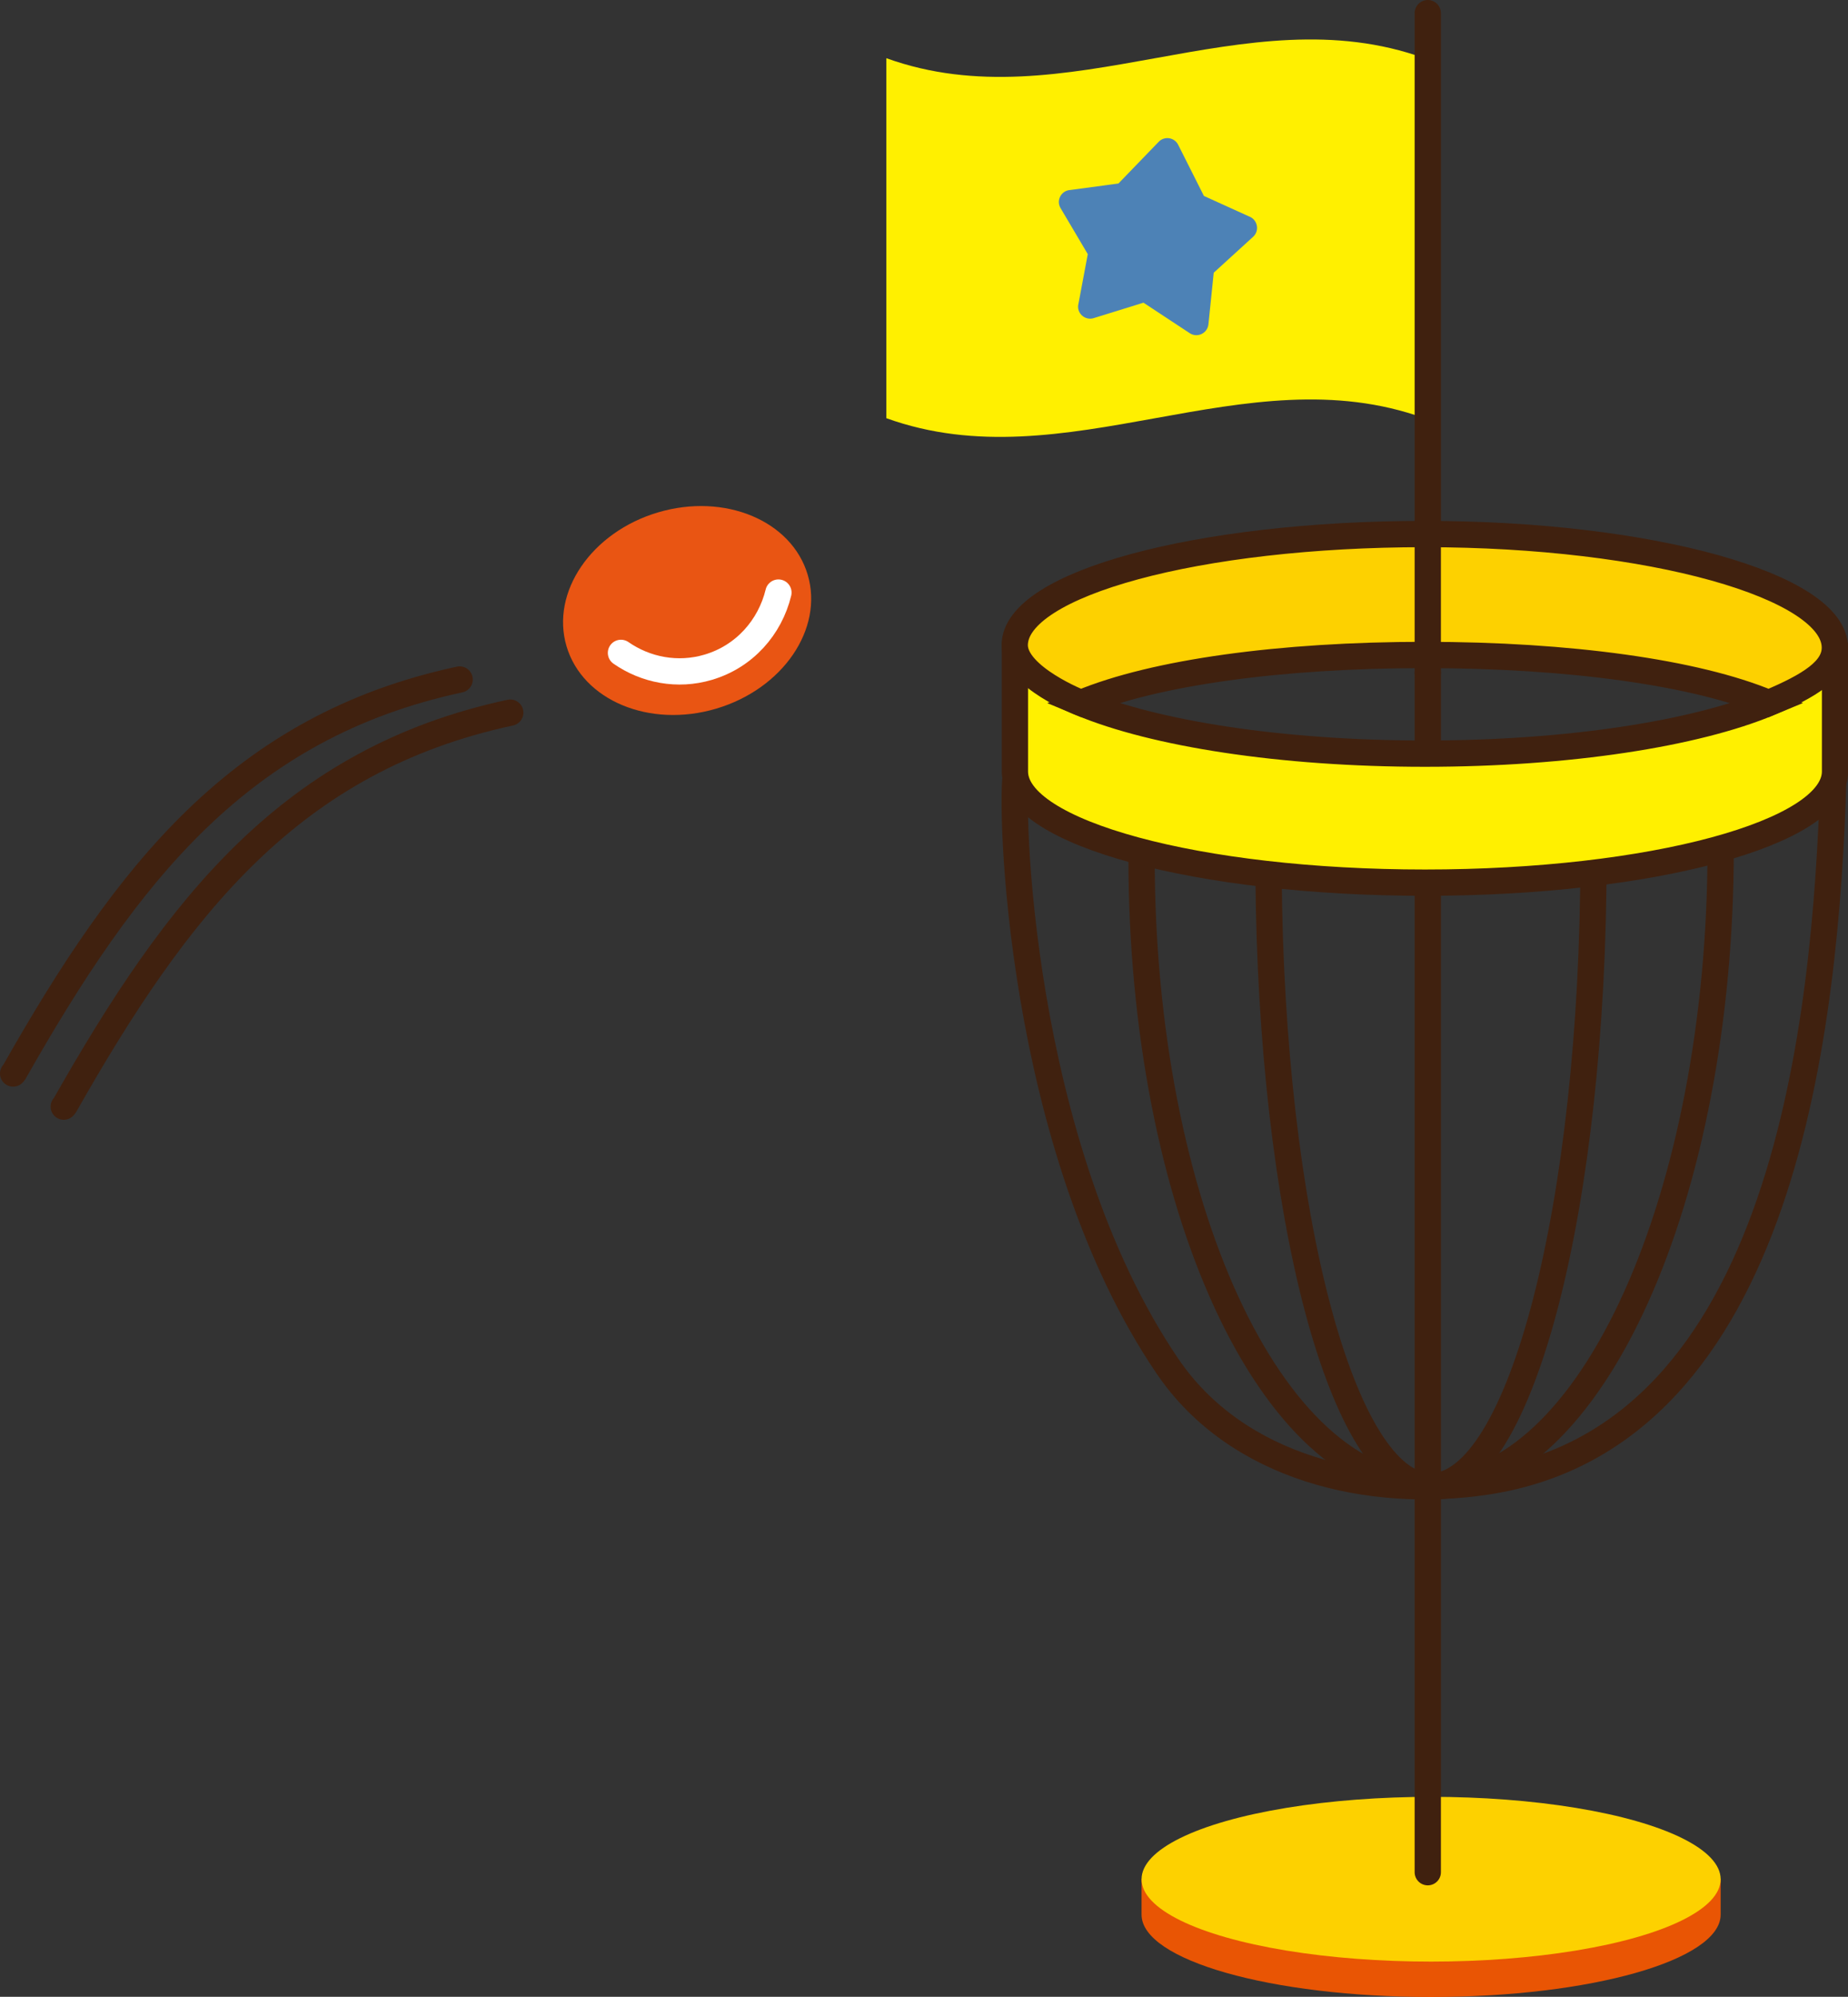 <?xml version="1.0" encoding="UTF-8"?><svg id="_レイヤー_2" xmlns="http://www.w3.org/2000/svg" viewBox="0 0 105.5 113.93"><rect x="0" y="0" width="105.5" height="113.93" fill="#333333" stroke="none"/><defs><style>.cls-1{fill:#e95504;}.cls-2,.cls-3{fill:#fff000;}.cls-3,.cls-4,.cls-5,.cls-6,.cls-7{stroke-width:1.5px;}.cls-3,.cls-4,.cls-6,.cls-7{stroke:#40210f;}.cls-3,.cls-4,.cls-7{stroke-miterlimit:10;}.cls-4,.cls-5,.cls-6{fill:none;}.cls-5{stroke:#fff;}.cls-5,.cls-6{stroke-linecap:round;stroke-linejoin:round;}.cls-8{fill:#e95513;}.cls-9{fill:#4d82b6;}.cls-7,.cls-10{fill:#fdd100;}</style></defs><g id="layout"><path class="cls-1" d="M65.17,109.24c0-.44,0-2.02,0-2.02,1.95-1.97,8.95-2.68,16.53-2.68,8.4,0,15.47.37,16.53,2.68,0,0,0,1.81,0,2.02,0,2.59-7.4,4.7-16.53,4.7-9.13,0-16.53-2.1-16.53-4.7Z"/><path class="cls-2" d="M50.6,23.86c10.24,3.7,20.47-3.7,30.71,0V3.32c-10.24-3.7-20.47,3.7-30.71,0v20.54Z"/><path class="cls-9" d="M66.12,8.12l-2.27,2.35-2.75.37c-.52.03-.82.6-.55,1.04l1.55,2.62-.53,2.82c-.14.53.36.99.87.83l2.84-.88,2.64,1.74c.44.29,1.03,0,1.07-.53l.3-2.92,2.26-2.06c.37-.35.24-.97-.24-1.15l-2.58-1.17-1.46-2.9c-.21-.45-.81-.54-1.14-.17Z"/><ellipse class="cls-10" cx="81.7" cy="107.22" rx="16.53" ry="4.7"/><line class="cls-6" x1="81.51" y1="38.39" x2="81.51" y2="106.82"/><path class="cls-4" d="M104.66,44.55c-.43,13.62-2.71,37.38-19.78,39.98-6.65,1.01-14.26-.74-18.23-6.58-8.56-12.59-9.01-32.29-8.63-33.92"/><path class="cls-4" d="M65.17,48.91c0,19.82,7.4,35.89,16.53,35.89,9.13,0,16.53-16.56,16.53-36.38"/><path class="cls-4" d="M72.42,49.88c.13,19.37,4.23,34.92,9.27,34.92,5.12,0,9.28-16.07,9.28-35.89"/><path class="cls-3" d="M63.51,39.46c-.65.21-1.25.42-1.79.65,4.17,1.74,11.4,2.89,19.63,2.89,8.23,0,15.45-1.15,19.63-2.89-.55-.23-1.15-.44-1.79-.65l5.57-1.78v6.34c0,3.5-10.48,6.34-23.41,6.34-12.93,0-23.41-2.84-23.41-6.34v-6.34s5.57,1.78,5.57,1.78Z"/><path class="cls-7" d="M61.71,40.11s-3.78-1.48-3.78-3.3c0-3.5,10.48-6.34,23.41-6.34,12.93,0,23.41,2.98,23.41,6.48,0,1.27-1.4,2.16-3.78,3.16-4.17-1.74-11.4-2.74-19.63-2.74-8.23,0-15.45,1-19.63,2.74Z"/><line class="cls-6" x1="81.51" y1=".75" x2="81.51" y2="38.39"/><ellipse class="cls-8" cx="39.23" cy="34.83" rx="7.18" ry="5.84" transform="translate(-8.28 12.58) rotate(-16.5)"/><path class="cls-5" d="M35.45,37.25c1.41.98,3.23,1.34,4.98.82,2.07-.61,3.53-2.28,4.01-4.26"/><path class="cls-6" d="M26.24,38.77h0c-12.51,2.68-19,11.07-25.43,22.41l-.06.07"/><path class="cls-6" d="M29.13,40.66h0c-12.51,2.68-19,11.07-25.43,22.41l-.06.07"/></g></svg>